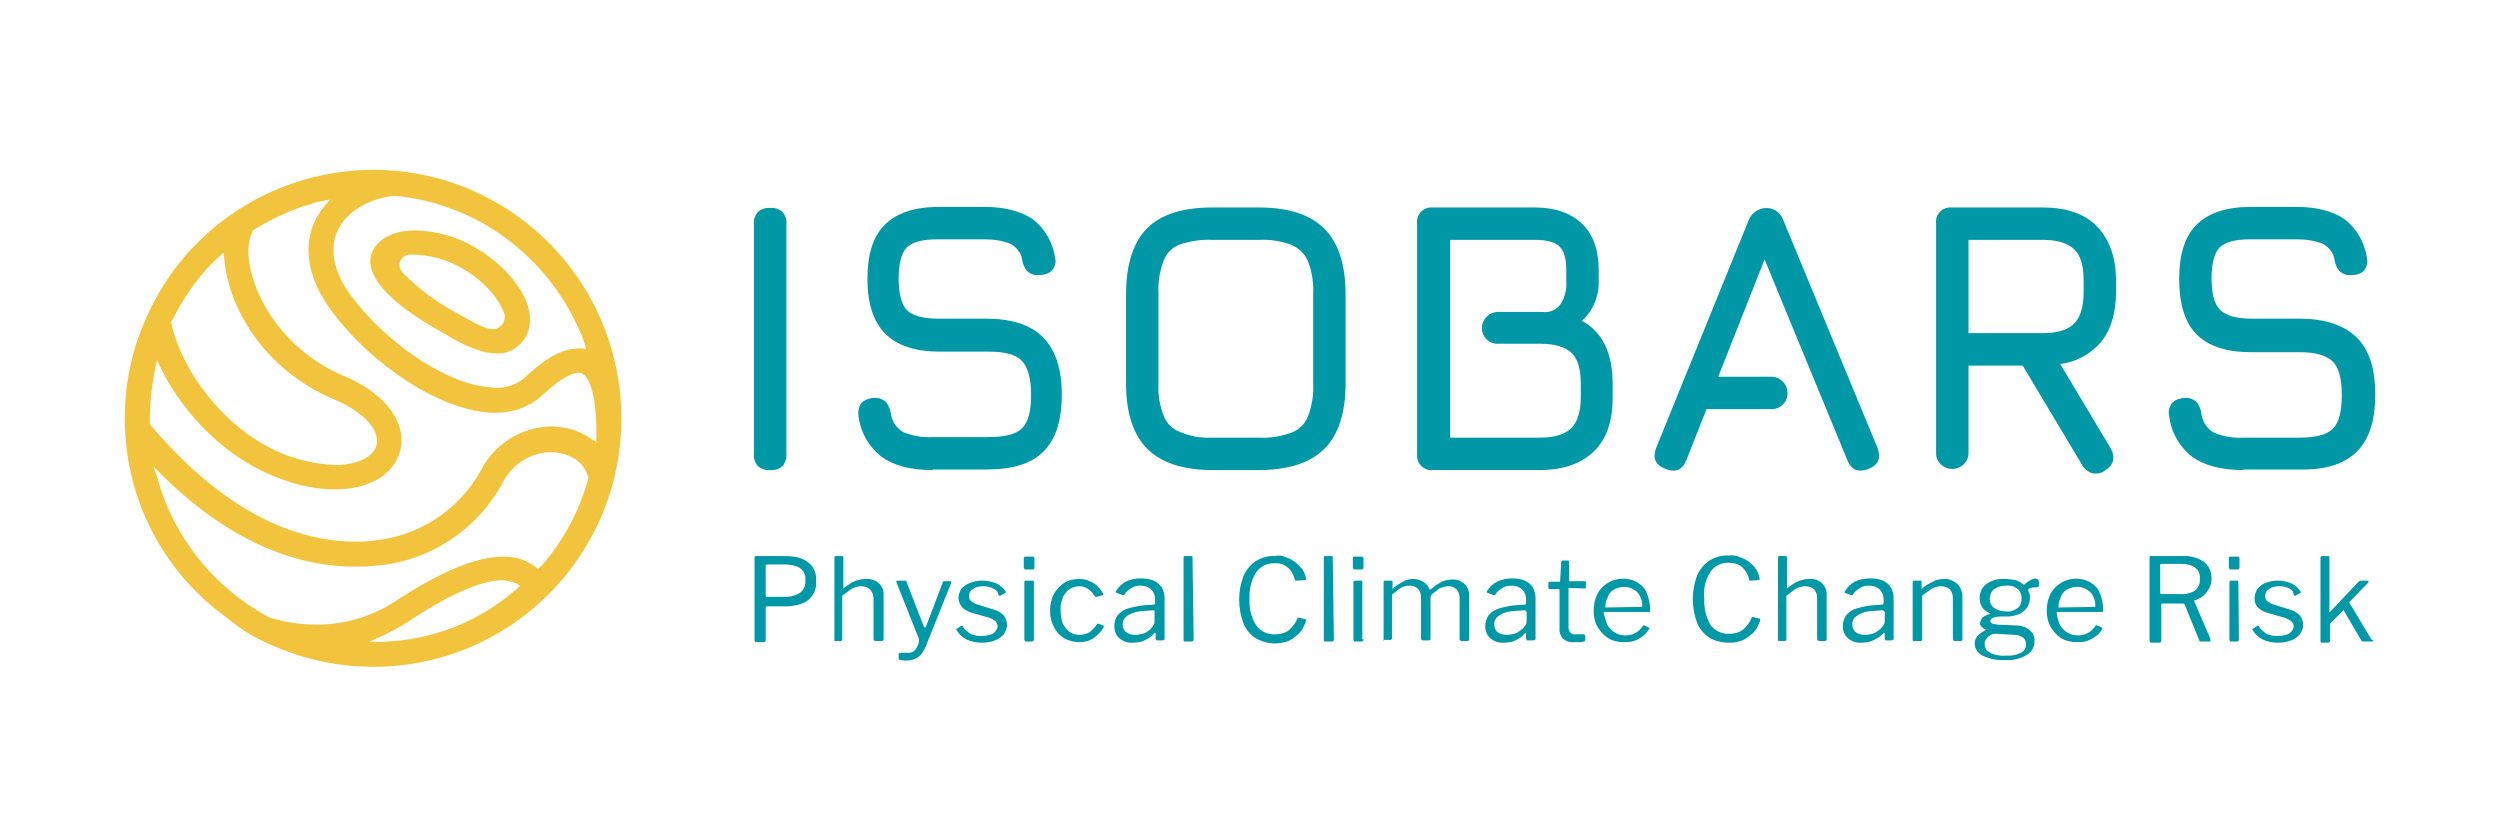 <svg xmlns="http://www.w3.org/2000/svg" xmlns:xlink="http://www.w3.org/1999/xlink" id="Layer_2" viewBox="0 0 1788.98 598.87"><defs><style>.cls-1{fill:none;}.cls-1,.cls-2,.cls-3{stroke-width:0px;}.cls-2{fill:#f2c43e;}.cls-3{fill:#0097a6;}</style><symbol id="GLOBAL" viewBox="0 0 69.4 69.46"><path class="cls-2" d="M34.7,0c-5.4,0-10.8,1.3-15.6,3.7-.9.4-1.7.9-2.5,1.4l-1.1.8-1.3,1C5.2,13.4,0,23.7,0,34.7c0,4.7.9,9.3,2.8,13.6,7.4,17.6,27.8,25.9,45.5,18.4,12.8-5.5,21.1-18,21.1-32C69.4,15.5,53.9,0,34.7,0ZM52.8,12.1c-2.1,0-6-1-13.2-5.8-.5-.3-1-.6-1.5-.9-.8-.5-3.2-1.6-4-1.9h1.6c1,0,2,.1,3,.2,5.7.7,11.1,3,15.5,6.7l.7.6.3.3-.4.3s-.1.1-.2.1c-.2.1-.5.2-.7.2-.4.1-.7.2-1.1.2ZM4.5,26.6c.2-.7.4-1.4.6-2,2.6-7.6,8-13.9,15.1-17.7,2.2-.7,4.4-1,6.7-1,3.8,0,7.6,1.1,10.8,3.2,6.4,4.2,11.4,6.3,15.2,6.3,1.1,0,2.3-.2,3.3-.7.4-.2.7-.4,1-.6.1,0,.5-.4.5-.4l.3.2.4.4c3,3.5,5.2,7.6,6.4,12.1-.3,1.1-.9,2-1.8,2.6-1.1.7-2.3,1-3.6,1-2.9-.1-5.5-1.9-6.7-4.5-3.7-6.6-10.4-10.9-18-11.4-.9-.1-1.7-.1-2.6-.1-6.4,0-16.3,2.2-27.1,13l-1,1,.5-1.4ZM4.3,41.9c-.1-.5-.2-1-.3-1.5-.3-1.9-.5-3.8-.5-5.7v-.6l.1-.3c11.4-13.5,21.8-16.3,28.6-16.3.8,0,1.5,0,2.2.1,6.4.5,12.1,4.1,15.3,9.7,1.8,3.7,5.5,6.1,9.6,6.3h.3c2,0,4-.6,5.7-1.8l.6-.4v.7c.1,3-.3,8.1-2,8.9-.2.1-.3.1-.5.1-.5,0-2-.3-5-3.1-1.8-1.7-4.2-2.5-6.6-2.5-.5,0-1,0-1.5.1-8,.9-17.5,8.3-22,15-2.8,4.1-3.4,8.5-1.6,12,.4.7.8,1.3,1.3,1.9l.7.8-1.1-.2c-.6-.1-1.1-.2-1.5-.4-2.9-.8-5.6-2.1-8.2-3.7-.5-1.1-.7-2.3-.6-3.5.4-5.7,5-13.3,13.2-16.8,7.2-3,9.1-7.8,7.8-11.1-1.1-3-4.5-4.8-8.9-4.8-2.5,0-5,.5-7.4,1.4-7,2.4-13.5,8.4-17.1,15.8l-.4.9-.2-1ZM12.4,56.6c-2.4-2.4-4.3-5.2-5.8-8.2l-.1-.1v-.3c1.5-6.8,7.9-15.6,16.6-18.6,2-.7,4.2-1.1,6.3-1.2,2.9,0,5.1,1,5.7,2.5.7,1.8-.9,4.6-5.9,6.7-9.9,4.2-14.8,13-15.3,19.7l-.1.8-1.4-1.3ZM37.3,65.8c-3.5-.5-6.3-2.3-7.5-4.7s-.7-5.5,1.3-8.5c4.7-6.8,13.4-12.9,19.6-13.5.4,0,.7-.1,1.1-.1,1.5-.1,3.1.5,4.2,1.5,1.2,1.1,4.2,4,7.4,4h.5l.6-.1-.4,1.3c-4.2,10.8-13.8,18.5-25.2,20-.4.1-.9.1-1.3.1h-.3Z"></path><path class="cls-2" d="M52,43.8c-2.6,0-5.6,1.7-7.4,2.8-6.9,3.8-10.3,7.3-10.3,10.1,0,.6.2,1.2.5,1.7,1,1.7,3.1,2.6,5.9,2.6,2.9-.1,5.8-.9,8.3-2.4,3.7-2.2,6.6-5.4,7.4-8.4.4-1.3.3-2.8-.3-4-.9-1.5-2.4-2.5-4.1-2.4ZM40.5,57.6h-.8c-.8-.1-1.4-.8-1.3-1.6,0-.3.2-.6.4-.9,2.2-2.2,4.7-4.1,7.5-5.6,2.6-1.5,4-2.2,4.9-2.3h.3c.9,0,1.6.8,1.6,1.7v.3c-.4,1.3-2,4.2-5.8,6.4-2.2,1.3-4.4,1.9-6.8,2Z"></path><path class="cls-2" d="M32.2,13.7h0Z"></path></symbol></defs><g id="Capa_1"><g id="Capa_2"><g id="Capa_1-2"><path class="cls-3" d="M581.51,425.91c-2,2.8-4.4,4.8-7.6,6-3.6,1.2-7.6,2-11.19,2h-13.99c-.4,0-.8.4-.8.8v23.59c0,.4-.4,1.2-.8,1.2h-6c-.4,0-.8,0-.8-.4s-.4-.4-.4-.8v-59.17c0-.8.4-1.2.8-1.2h20.79c4,0,8,.4,11.59,1.6,3.2,1.2,6,3.2,8,5.6,2,2.8,3.2,6.4,2.8,10.39.4,4-.4,7.2-2.4,10.39ZM574.71,408.72c-1.2-1.6-3.2-3.2-5.2-3.6-2.4-.8-5.2-1.2-8-1.2h-12.39c-.8,0-1.2.4-1.2.8v21.19c0,.8.4,1.2.8,1.2h13.19c3.6,0,7.2-.8,10.39-2.8,2.8-2,4.4-5.6,4-9.19.4-2-.4-4.4-1.6-6.4Z"></path><path class="cls-3" d="M597.1,457.89v-58.77c0-.8.4-1.2.8-1.2h4.8c.8,0,.8.4.8.8v22.39s.4,0,.4-.4c1.6-1.2,3.6-2.4,5.2-3.6,1.6-.8,3.2-1.6,4.8-2s3.6-.8,5.2-.8c3.6-.4,7.2.8,9.99,3.2,2.4,2.4,3.6,5.6,3.2,9.19v30.78c0,.8-.4,1.2-1.2,1.2h-4.8q-.4,0-.8-.4c0-.4-.4-.4-.4-.8v-29.18c0-2.4-.8-4.4-2.4-6.4-1.6-1.6-4-2.4-6.4-2.4-1.6,0-3.2.4-4.4.8-1.6.4-2.8,1.2-4.4,2.4-1.6,1.2-3.2,2.4-4.8,3.6v31.18c0,.8-.4,1.2-1.2,1.2h-4.4c.4.4,0,0,0-.8-.4.4-.4,0,0,0Z"></path><path class="cls-3" d="M644.27,472.29c-.8,0-1.2-.4-1.2-.8v-3.2c0-.4,0-.8.4-.8.8-.4,1.2-.4,2-.4h5.2c1.2,0,2.4-.4,3.2-1.2,1.2-.8,2-2,2.4-3.2.8-1.2,1.2-2.4,1.2-3.6.4-1.2,0-2.4-.4-3.2l-15.59-39.18v-.8c0-.4.4-.4.8-.4h6c.4,0,.4.4.4.8l12.39,31.98c.4.4.4.8.8.8s.4-.4.8-.8l11.99-31.58c0-.4.4-.4.4-.8h4.8c.4,0,.8,0,.8.4v.8l-18.39,45.97c-.8,1.6-1.6,3.2-2.8,4.8-.8,1.2-2,2-3.2,2.8s-2.4,1.2-4,1.6-3.2.4-4.8.4c-1.2,0-2.4-.4-3.2-.4Z"></path><path class="cls-3" d="M710.64,421.11c-2-1.2-4.8-1.6-7.2-1.6s-5.2.4-7.2,2c-2,1.2-2.8,2.8-2.8,5.2,0,1.2.4,2.4,1.2,3.2,1.6,1.2,3.2,2.4,5.2,2.8l10.39,3.2c3.2.8,6,2.4,8,4.4,3.2,4,3.2,9.59,0,13.59-1.6,2-4,3.6-6.4,4.4-2.8,1.2-6,1.6-9.19,1.6-4,0-8-.8-11.19-2.4-2.8-1.6-5.2-3.6-6.8-6.4,0-.4-.4-.4-.4-.8s0-.4.4-.4l3.2-2h.8q.4,0,.4.4c.8,1.6,2,2.8,3.2,3.6,1.2,1.2,2.8,2,4.4,2.4,2,.8,4,.8,6,.8s4-.4,5.6-.8,2.8-1.2,4-2.4c.8-1.2,1.6-2.4,1.6-3.6,0-1.6-.8-3.2-1.6-4-2-1.2-4-2.4-6.4-2.8l-8.4-2.4c-3.2-.8-6.4-2-8.8-4.4-1.6-1.6-2.4-4-2.8-6.4,0-2.4.8-4.8,2-6.8,1.6-2,4-3.6,6.4-4.4,6-2.4,12.79-2,18.79.4,2.8,1.2,4.8,3.2,6.4,5.6,0,0,.4.4.4.8s0,.4-.4.4l-3.6,2h-.8q-.4,0-.4-.4c-.4-2.4-2-4-4-4.8Z"></path><path class="cls-3" d="M740.22,405.92c0,1.2-.4,1.6-1.6,1.6h-4.8c-.4,0-.8,0-.8-.4s-.4-.8-.4-.8v-6.8c0-.8.4-1.2,1.2-1.2h5.2c.8,0,1.2.4,1.2,1.2v6.4h0ZM739.82,457.49c0,.4,0,.8-.4,1.2-.4.4-.8.4-1.2.4h-4c-.4,0-.8,0-.8-.4s-.4-.4-.4-.8v-41.18c0-.8.4-1.2.8-1.2h5.2c.4,0,.8.4.8,1.2v40.78Z"></path><path class="cls-3" d="M779.8,415.92c2,.8,4,2,5.6,3.6s2.8,3.2,4,5.2c.4.8,0,1.2-.4,1.2l-4.4,1.2c-.4,0-.8,0-1.2-.4-.8-1.6-2-2.8-3.2-4-.8-.8-2-1.6-3.6-2.4-1.2-.4-2.8-.8-4-.8-2.8,0-5.2.8-7.2,2-2,1.6-4,3.6-4.8,6-1.2,2.8-2,6-1.6,9.19,0,3.2.4,6.4,1.6,9.59,1.2,2.4,2.8,4.4,4.8,6,2.4,1.6,4.8,2,7.6,2,2.4,0,4.8-.8,6.8-2,2-1.6,4-3.6,5.2-5.6,0-.4.4-.4.4-.4h.4l3.6,1.2c.4,0,.4.4.4,1.2-.8,1.6-2,2.8-2.8,4-1.2,1.2-2.4,2.4-4,3.6s-3.2,2-4.8,2.4c-5.6,1.6-11.59.8-16.79-2-3.2-2-5.6-4.8-7.2-8-2-3.6-2.8-7.6-2.8-11.59s.8-8.4,2.8-11.99c1.6-3.2,4.4-6,7.2-8,3.2-2,6.8-2.8,10.79-2.8,2.8,0,5.2.4,7.6,1.6Z"></path><path class="cls-3" d="M818.98,458.29c-2.4,1.2-5.2,1.6-8,1.6-3.6.4-7.2-.8-9.99-3.2-2.4-2-3.6-5.2-3.6-8.8,0-2.8.8-5.6,2.4-7.6,2-2.4,4.4-4,7.2-4.8,4-1.2,8-2,11.99-2.4l6.4-.4c.4,0,.8,0,.8-.4q.4-.4.4-.8v-2.4c0-2.8-.8-5.2-2.8-7.2s-4.8-2.8-7.6-2.8c-2.4,0-4.4.4-6.4,1.6s-4,2.8-5.2,4.8c0,.4-.4.4-.4.4h-.8l-4.4-1.6-.4-.4v-.8c1.6-2.8,4-5.2,6.8-6.8,3.2-1.6,7.2-2.4,10.79-2.4,3.2,0,6.4.4,9.19,1.6,2.4.8,4.4,2.8,6,4.8,1.2,2.4,2,4.8,2,7.6v29.18c0,.4,0,.8-.4.8s-.4.4-.8.4h-4c-.4,0-.8,0-.8-.4s-.4-.8-.4-.8v-3.6c0-.8-.8-.8-1.2,0-2,2.4-4.4,3.6-6.8,4.8ZM825.38,436.71l-5.6.4c-2.4,0-4.4.4-6.8.8-1.6.4-3.6,1.2-5.2,2-1.2.8-2.4,1.6-3.2,2.8-.8,1.2-1.2,2.4-1.2,4,0,2,.8,4.4,2.4,5.6,2,1.6,4.4,2,6.8,2,1.6,0,3.6-.4,5.2-.8,1.6-.4,2.8-1.2,4.4-2.4,1.2-.8,2-2,2.8-3.2.8-.8,1.2-2,1.2-3.2v-6.8c.4-.8,0-1.2-.8-1.2Z"></path><path class="cls-3" d="M854.16,457.49c0,.4,0,.8-.4,1.2-.4.4-.8.4-1.2.4h-4.4c-.8,0-1.2-.4-1.2-1.2v-58.77c0-.8.4-1.2.8-1.2h4.8c.8,0,.8.4.8,1.2l.8,58.37Z"></path><path class="cls-3" d="M920.12,398.73c2.4.8,4.8,2,6.8,3.6s3.6,3.2,5.2,5.2c1.2,2,2,4,2.4,6.4v.8s-.4.4-.8.4l-6,.4h-.8q0-.4-.4-.8c-.8-3.2-2.4-6.4-4.8-8.4-2.8-2.4-6-3.6-9.59-3.2-5.2-.4-9.99,2-13.19,6.4-3.6,5.6-5.2,12.39-4.8,19.19-.4,6.4,1.2,13.19,4.8,18.79,3.2,4.4,8.4,6.8,13.59,6.4,3.6,0,6.8-.8,9.59-2.8,2.8-2.4,5.2-5.6,6.4-8.8.4-.4.8-.4.8-.4l4.8,1.2s.4,0,.4.4v.8c-.4,1.6-1.2,3.2-2,4.8-.8,1.6-2,3.2-3.2,4.4-1.2,1.2-2.8,2.4-4.4,3.6-2,1.2-3.6,2-5.6,2.4-7.2,2-14.39.8-20.79-2.8-4-2.8-7.2-6.4-8.8-10.79-4-10.79-4-22.79,0-33.58,2-4.4,4.8-8,8.8-10.79,4-2.4,8.8-4,13.59-3.6,2.8-.8,5.6-.4,8,.8Z"></path><path class="cls-3" d="M954.51,457.49c0,.4,0,.8-.4,1.2-.4.4-.8.4-1.2.4h-4.4c-.8,0-1.2-.4-1.2-1.2v-58.77c0-.8.4-1.2.8-1.2h4.8c.8,0,.8.4.8,1.2l.8,58.37Z"></path><path class="cls-3" d="M975.69,405.92c0,1.2-.4,1.6-1.6,1.6h-4.8c-.4,0-.8,0-.8-.4s-.4-.8-.4-.8v-6.8c0-.8.4-1.2,1.2-1.2h5.2c.8,0,1.2.4,1.2,1.2v6.4h0ZM975.69,457.49c0,.4,0,.8-.4,1.2-.4.4-.8.4-1.2.4h-4.4c-.4,0-.8,0-.8-.4s-.4-.4-.4-.8v-41.18c0-.8.4-1.2.8-1.2h4.8c.8,0,.8.4.8,1.2v40.78h.8Z"></path><path class="cls-3" d="M990.09,457.89v-41.18c0-.8.4-1.2.8-1.2h4.8c.4,0,.8.4.8.8v5.2q.4,0,.4-.4c1.6-1.6,3.6-2.8,4.8-3.6,1.6-.8,2.8-1.6,4.4-2.4,1.6-.4,3.2-.8,5.2-.8,2.8,0,5.6.8,7.6,2.4,2,1.2,3.2,2.8,4,4.8q0,.4.4.4c.4,0,.4-.4.8-.4,1.6-1.2,3.2-2.8,4.8-3.6,1.6-.8,3.2-2,4.8-2.4s3.6-.8,5.2-.8c3.6-.4,6.8,1.2,9.19,3.2,2.4,2.4,3.6,6,3.2,9.19v30.38c0,.8-.4,1.2-1.2,1.2h-4.4q-.4,0-.8-.4c0-.4-.4-.4-.4-.8v-29.18c0-2.4-.4-4.4-2-6.4-1.6-1.6-3.6-2.4-6-2.4-1.6,0-3.2.4-4.4.8-1.6.4-2.8,1.2-4,2.4l-3.2,2.4c-.8.4-1.2,1.6-1.2,2.4v29.58c0,.8-.4,1.2-1.2,1.2h-4.4q-.4,0-.8-.4c0-.4-.4-.4-.4-.8v-29.18c0-2.4-.4-4.4-2-6.4-1.6-1.6-3.6-2.4-6-2.4s-4.4.4-6.4,1.6c-2.4,1.6-4.4,3.2-6.4,4.8v31.18c0,.4-.4,1.2-.8,1.2h-4.8c0,1.2-.4.8-.4,0Z"></path><path class="cls-3" d="M1084.43,458.29c-2.4,1.2-5.2,1.6-8,1.6-3.6.4-7.2-.8-9.99-3.2-2.4-2-3.6-5.2-3.6-8.8,0-2.8.8-5.2,2.4-7.6,2-2.4,4.4-4,7.2-4.8,4-1.2,8-2,11.99-2.4l6.4-.4c.4,0,.8,0,.8-.4q.4-.4.4-.8v-2.4c0-2.8-.8-5.2-2.8-7.2s-4.8-2.8-7.6-2.8c-2.4,0-4.4.4-6.4,1.6s-4,2.8-5.2,4.8c0,.4-.4.4-.4.4h-.8l-4.4-1.6-.4-.4v-.8c1.6-2.8,4-5.2,7.2-6.8,3.2-1.6,7.2-2.4,10.79-2.4,3.2,0,6,.4,9.19,1.6,2.4,1.2,4.4,2.8,5.6,4.8,1.2,2.4,2,4.8,2,7.6v29.18c0,.4,0,.8-.4.8s-.4.4-.8.4h-4.4c-.4,0-.8,0-.8-.4s-.4-.8-.4-.8v-3.6c0-.8-.4-.8-1.2,0-1.6,2.4-4,3.6-6.4,4.8ZM1090.83,436.71l-5.6.4c-2.4,0-4.4.4-6.8.8-1.6.4-3.6,1.2-4.8,2s-2.4,1.6-3.2,2.8c-.8,1.2-1.2,2.4-1.2,4,0,2,.8,4.4,2.4,5.6,2,1.6,4.4,2,6.8,2,1.6,0,3.6-.4,5.2-.8,1.6-.4,2.8-1.2,4.4-2.4,1.2-.8,2.4-2,3.2-3.2.8-.8,1.2-2,1.2-3.2v-6.8c-.4-.8-.8-1.2-1.6-1.2Z"></path><path class="cls-3" d="M1123.21,420.71c-.4,0-.8,0-.8.4h0v26.39c-.4,2,.4,3.6,1.2,5.2,1.2.8,2.4,1.6,4,1.2h5.6q.4,0,.8.4s.4.4.4.8v2.8c0,.4-.4,1.2-.8,1.2l-2.4.4h-5.2c-2.8.4-5.6-.8-7.6-2.4-1.6-2-2.8-4.8-2.4-7.6v-27.19c0-.4-.4-.8-.8-.8h-6.4c-.4,0-.8-.4-.8-.8v-3.6c0-.4.4-.8.8-.8h7.2c.4,0,.4-.4.4-.8l.8-13.19c0-.8.4-1.2.8-1.2h4c.8,0,.8.4.8,1.2v12.79c0,.4,0,.8.8.8h10.39c.4,0,.8.4.8.8v3.6c0,.8-.4.8-.8.8l-10.79-.4Z"></path><path class="cls-3" d="M1150.4,447.5c1.2,2,3.2,4,5.2,5.2s4.8,2,7.2,2,5.2-.4,7.2-1.6c2.4-1.2,4-2.8,5.6-5.2l.4-.4h.4l3.6,1.6c.4.4.4.8,0,1.2-1.2,2-3.2,4-4.8,5.2-1.6,1.2-3.6,2.4-6,3.2-2.4.8-4.8.8-7.6.8-3.6,0-7.6-.8-10.79-2.8-3.2-2-5.6-4.8-7.6-8-2-3.6-2.8-7.6-2.8-11.59,0-4.4.8-8.4,2.8-12.39,5.6-9.99,18.39-13.59,28.38-8,3.2,2,5.6,4.4,6.8,7.6,1.6,3.6,2.4,8,2.4,11.99v1.2c0,.4-.4.4-1.2.4h-31.58q-.4,0-.4.4v.8c1.2,3.2,1.6,6,2.8,8.4ZM1173.59,434.31h1.2s.4-.4.4-.8c0-2.4-.4-4.4-1.6-6.8-.8-2-2.4-3.6-4.4-4.8-2-1.2-4.4-2-6.8-2-2.8,0-5.2.8-7.6,2-2,1.2-3.6,3.2-4.4,5.6-1.2,2.4-1.6,4.8-1.6,7.2l24.79-.4Z"></path><path class="cls-3" d="M1245.15,398.73c2.4.8,4.8,2,6.8,3.6s3.6,3.2,4.8,5.2c1.2,2,2,4,2.4,6.4v.8s-.4.4-.8.4l-6,.4h-.4c0-.4-.4-.4-.4-.8-.4-3.2-2.4-6.4-4.8-8.8-2.8-2.4-6-3.2-9.59-3.2-5.2-.4-9.99,2-13.19,6.4-3.6,5.6-5.2,12.39-4.4,19.19-.4,6.4,1.2,13.19,4.4,18.79,3.2,4.4,8.4,6.8,13.59,6.4,3.6,0,6.8-.8,9.59-2.8,2.8-2.4,5.2-5.6,6.4-8.8,0-.4.4-.4.8-.4l4.8,1.2s.4,0,.4.4v.8c-.4,1.6-1.2,3.2-2,4.8-.8,1.6-2,3.2-3.2,4.4-1.6,1.2-2.8,2.4-4.8,3.6-1.6,1.2-3.6,2-5.6,2.4-2.4.8-4.4.8-6.8.8-4.8,0-9.99-1.2-13.99-3.6-4-2.8-7.2-6.4-8.8-10.79-4-10.79-4-22.79,0-33.58,2-4.4,4.8-8,8.8-10.79,4-2.4,8.8-4,13.99-3.6,2.8-.4,5.6,0,8,1.2Z"></path><path class="cls-3" d="M1272.33,457.89v-58.77c0-.8.4-1.2.8-1.2h4.8c.4,0,.8.4.8.8v22.39s.4,0,.4-.4c1.6-1.2,3.6-2.4,5.2-3.6,1.6-.8,3.2-1.6,4.8-2,1.6-.4,3.2-.8,5.2-.8,3.6-.4,7.2.8,9.59,3.2,2.4,2.4,3.6,5.6,3.2,9.19v30.78c0,.8-.4,1.2-1.2,1.2h-4.4q-.4,0-.8-.4c0-.4-.4-.4-.4-.8v-29.18c0-2.4-.4-4.4-2-6.4-1.6-1.6-4-2.4-6.4-2.4-1.6,0-3.2.4-4.4.8-1.6.4-2.8,1.2-4.4,2.4-1.6,1.2-3.2,2.4-4.8,3.6v31.18c0,.8-.4,1.2-1.2,1.2h-4.4c0,.4-.4,0-.4-.8,0,.4,0,0,0,0Z"></path><path class="cls-3" d="M1340.3,458.29c-2.4,1.2-5.2,1.6-8,1.6-3.6.4-7.2-.8-9.99-3.2-2.4-2-3.6-5.2-3.6-8.8,0-2.8.8-5.2,2.4-7.6,2-2.4,4.4-4,7.2-4.8,4-1.2,8-2,11.99-2.4l6.4-.4c.4,0,.8,0,.8-.4q.4-.4.4-.8v-2.4c0-2.8-.8-5.2-2.8-7.2s-4.8-2.8-7.6-2.8c-2.4,0-4.4.4-6.4,1.6s-4,2.8-5.2,4.8c0,.4-.4.4-.4.4h-.8l-4.4-1.6-.4-.4s0-.4.4-.8c1.6-2.8,4-5.2,6.8-6.8,3.2-1.6,7.2-2.4,11.19-2.4,3.2,0,6.4.4,9.19,1.6,2.4,1.2,4.4,2.8,5.6,4.8,1.2,2.4,2,4.8,2,7.6v29.18c0,.4,0,.8-.4.8s-.4.4-.8.4h-4c-.4,0-.8,0-.8-.4s-.4-.8-.4-.8v-3.6c0-.8-.4-.8-1.2,0-2.4,2.4-4.4,3.6-7.2,4.8ZM1347.09,436.71l-5.6.4c-2.4,0-4.4.4-6.8.8-1.6.4-3.6,1.2-4.8,2-1.2.8-2.4,1.6-3.2,2.8-.8,1.2-1.2,2.4-1.2,4,0,2,.8,4.4,2.4,5.6,2,1.6,4.4,2,6.8,2,1.6,0,3.6-.4,5.2-.8s2.8-1.2,4.4-2.4c1.2-.8,2-2,3.2-3.2.8-.8,1.2-2,1.2-3.2v-6.8c-.8-.8-.8-1.2-1.6-1.2Z"></path><path class="cls-3" d="M1368.68,457.89v-41.18c0-.8.4-1.2.8-1.2h4.8c.4,0,.8.4.8.8v5.2s.4,0,.4-.4c1.6-1.6,3.6-2.8,5.2-3.6,1.6-.8,3.2-1.6,4.8-2.4,1.6-.4,3.6-.8,5.2-.8,3.6-.4,7.2,1.2,9.99,3.6,2.4,2.4,3.6,5.6,3.6,8.8v30.78c0,.8-.4,1.2-1.2,1.2h-4.4q-.4,0-.8-.4c0-.4-.4-.4-.4-.8v-29.18c0-2.4-.4-4.4-2-6.4-1.6-1.6-4-2.4-6.4-2.4-1.6,0-3.2.4-4.4.8-1.6.4-2.8,1.2-4.4,2.4-1.6,1.2-3.2,2.4-4.8,3.6v31.18c0,.8-.4,1.2-.8,1.2h-4.8c-.8.4-1.2,0-1.2-.8Z"></path><path class="cls-3" d="M1458.63,415.12c.4.4.4.8.4.8v2.8c0,.4,0,.8-.4,1.2-.4.4-.8.4-1.2.4h-2.4c-.8,0-1.2.4-2,.4-1.2.4-2,1.2-1.6,2s.4,1.2.8,2c.4,1.2.4,2.4.4,3.2,0,2.4-.8,4.8-2,6.8-1.6,2-3.6,4-6,4.8-3.2,1.2-6.8,2-9.99,1.6-2.4,0-4.4,0-6.4.4-1.2,0-2.4.8-3.2,1.2-.4.4-.8,1.2-.8,1.6,0,.8.4,1.6,1.6,2,2,.4,3.6.8,5.6.8l10.79.4c4,0,7.6,1.2,10.39,3.6,2.4,2,3.6,4.8,3.2,8,0,4-2,7.6-5.6,9.59-4.8,2.8-9.99,4-15.59,3.6-5.6.4-10.79-.8-15.99-3.2-3.2-1.6-5.6-4.8-5.6-8.8,0-2,.8-3.6,2-5.2,1.6-1.6,3.6-3.2,5.6-4,.4-.4.4-.8,0-.8-1.2-.4-2-1.2-2.8-2s-1.2-2-.8-2.8c0-.8.4-1.6.8-2.4s1.2-1.6,2-2c1.2-.8,2.4-1.2,3.6-1.6.4,0,.4-.4.4-.4,0,0,0-.4-.4-.4-2-1.2-4-2.4-5.2-4.4s-1.6-4.4-1.6-6.4c0-4,1.6-7.6,4.8-9.99,4-2.8,8.8-4,13.59-3.6,2.4,0,4.8.4,7.2.8,2,.4,3.6,1.6,5.2,2.8q.4.4.8.4c.4,0,.8,0,.8-.4.8-.8,1.6-1.2,2-1.6.8-.4,1.6-1.2,2.8-1.6.8-.4,2-.4,2.8-.8,1.6.8,2,.8,2,1.2ZM1427.85,453.5c-1.2,0-2.4.4-3.2.8-1.2.8-2.4,1.6-3.2,2.8-.8,1.2-1.6,2.4-1.2,4,0,1.6.4,3.2,1.6,4.4,1.6,1.2,3.2,2.4,5.2,2.8,2.8.8,6,1.2,8.8.8,3.6.4,7.2-.4,10.39-2,2.4-1.2,3.6-3.6,3.6-6.4,0-1.6-.8-3.2-2-4.4-2-1.2-4-2-6.4-2l-13.59-.8ZM1443.84,435.11c2-1.6,2.8-4,2.8-6.8,0-2.4-.8-5.2-2.8-6.8-2.4-2-5.6-2.8-8.4-2.4-3.2,0-6,.8-8.4,2.4-2,1.6-3.2,4.4-3.2,6.8s.8,5.2,3.2,6.8c2.4,1.6,5.6,2.4,8.4,2.4,2.8.4,5.6-.4,8.4-2.4Z"></path><path class="cls-3" d="M1474.22,447.5c1.2,2,3.2,4,5.2,5.2s4.8,2,7.2,2,5.2-.4,7.2-1.6c2.4-1.2,4-2.8,5.6-5.2l.4-.4h.8l3.6,1.6c.4.4.4.8,0,1.2-1.2,2-2.8,4-4.8,5.2-1.6,1.2-4,2.4-6,3.2-2.4.8-4.8.8-7.6.8-3.6,0-7.6-.8-10.79-2.8-3.2-2-5.6-4.8-7.6-8-2-3.6-2.8-7.6-2.8-11.59,0-4.4.8-8.4,2.8-12.39,5.6-9.99,18.39-13.59,28.38-8,3.2,2,5.6,4.4,6.8,7.6,1.6,3.6,2.4,8,2.4,11.99v1.2c0,.4-.4.4-1.2.4h-31.58q-.4,0-.4.4c0,.4-.4.4,0,.8.4,3.2,1.2,6,2.4,8.4ZM1497.81,434.31h1.2s.4-.4.4-.8c0-2.4-.4-4.4-1.6-6.8-.8-2-2.4-3.6-4.4-4.8-2-1.2-4.4-2-6.8-2-2.8,0-5.2.8-7.6,2-2,1.2-3.6,3.2-4.4,5.6-1.2,2.4-1.6,4.8-1.6,7.2l24.79-.4Z"></path><path class="cls-3" d="M1581.76,458.69c0,.4-.4.4-.8.4h-6c-.8,0-1.2-.4-1.2-.8l-10.39-25.59c-.4-.8-.8-.8-2-.8h-13.99q-.4,0-.8.4v26.39c0,.8-.4,1.2-1.6,1.2h-5.6c-.4,0-.8,0-.8-.4s-.4-.4-.4-.8v-59.57c0-.8.4-1.2.8-1.2h22.79c5.2-.4,10.79,1.2,15.19,4,3.6,2.8,5.6,7.2,5.6,11.59,0,2.8-.4,5.6-2,8-1.2,2-2.8,4-4.4,5.2s-3.6,2.4-5.6,2.8c-.4,0-.4.4-.4.8l11.59,26.79c0,.8,0,1.2,0,1.6ZM1570.57,422.71c2.4-2,4-5.2,3.6-8.4.4-3.2-.8-6-3.2-8-2.8-2-6-2.8-9.59-2.8h-14.39c-.8,0-1.2.4-1.2.8v19.59c0,.8.4,1.2.8,1.2h12.79c4,.4,8-.4,11.19-2.4Z"></path><path class="cls-3" d="M1602.55,405.92c0,1.2-.4,1.6-1.6,1.6h-4.8c-.4,0-.8,0-.8-.4s-.4-.8-.4-.8v-6.8c0-.8.4-1.2,1.2-1.2h5.2c.8,0,1.2.4,1.2,1.2v6.4ZM1602.15,457.49c0,.4,0,.8-.4,1.2-.4.4-.8.4-1.2.4h-4c-.4,0-.8,0-.8-.4q-.4-.4-.4-.8v-41.18c0-.8.4-1.2.8-1.2h4.8c.4,0,.8.4.8,1.2l.4,40.78Z"></path><path class="cls-3" d="M1638.13,421.11c-2-1.2-4.8-1.6-7.2-1.6s-5.2.4-7.2,2c-2,1.2-2.8,2.8-2.8,5.2,0,1.2.4,2.4,1.2,3.2,1.6,1.2,3.2,2.4,5.2,2.8l10.39,3.2c3.2.8,6,2.4,8,4.4,1.6,2,2.4,4.4,2.4,6.8s-.8,4.8-2.4,6.8-4,3.6-6.4,4.4c-2.8,1.2-6,1.6-9.19,1.6-4,0-8-.8-11.19-2.4-2.8-1.6-5.2-3.6-6.8-6.4,0-.4-.4-.4-.4-.8s0-.4.4-.4l3.2-2h.8s.4,0,.4.4c.8,1.6,2,2.8,3.2,3.6,1.2,1.2,2.8,2,4.4,2.4,2,.8,4,.8,6,.8s4-.4,5.6-.8,2.8-1.2,4-2.4c.8-1.2,1.6-2.4,1.6-3.6,0-1.6-.8-3.2-2-4-2-1.2-4-2.4-6.4-2.8l-8.4-2.4c-3.2-.8-6.4-2-8.8-4.4-1.6-1.6-2.4-4-2.4-6.4s.8-4.8,2-6.8c1.6-2,3.6-3.6,6-4.4,6-2.4,12.79-2,18.39.4,2.8,1.2,4.8,3.2,6.4,5.6,0,0,.4.4.4.8,0,0,0,.4-.4.4l-3.6,2h-.4q-.4,0-.8-.4c0-2.4-1.2-4-3.2-4.8Z"></path><path class="cls-3" d="M1698.1,458.69c0,.4-.4.4-.8.4h-6c-.8,0-1.2-.4-1.6-.8l-12.39-21.19-.4-.4s-.4,0-.4.4l-8.8,8.8s-.4.4-.4.8v11.59c0,.4,0,.8-.4,1.2-.4.4-.8.4-1.2.4h-4c-.4,0-.8,0-1.2-.4v-60.37c0-.8.4-1.2.8-1.2h4.8c.8,0,.8.4.8,1.2v38.78s.4,0,.8-.4l19.99-21.19c.4-.4,1.2-.8,1.6-.8h4.8c.4,0,.8,0,.8.4s0,.8-.4,1.2l-12.79,13.19-.4.4v.8l15.59,25.99c1.2.4,1.2.8,1.2,1.2Z"></path><path class="cls-3" d="M551.13,336.36c-3.2.4-6.4-.8-8.8-2.8-2-2.4-3.2-5.6-2.8-8.8v-164.31c-.4-3.2.8-6.4,2.8-8.8,2.4-2,5.6-3.2,8.8-2.8,3.2-.4,6.4.8,8.8,2.8,2,2.4,3.2,5.6,2.8,8.8v164.31c.4,3.2-.8,6.4-2.8,8.8-2.4,2-5.6,3.2-8.8,2.8Z"></path><path class="cls-3" d="M667.46,336.36c-15.99,0-27.98-3.2-36.78-9.59-9.19-7.2-15.19-17.99-16.39-29.58-.4-3.2.4-6.8,2.4-9.19,2.4-2,5.6-3.2,8.8-3.2,3.2-.4,6,.8,8.4,2.8,2,2.4,3.2,5.2,3.6,8.4.8,5.6,4,10.39,8.8,13.19,6.8,2.8,13.99,4,20.79,3.6h39.98c11.99,0,19.99-2,24.39-6.4,4.4-4.4,6.4-12.39,6.4-23.99s-2.4-19.99-6.8-24.39c-4.4-4.4-12.39-6.4-23.99-6.4h-34.78c-17.59,0-30.38-4.4-38.78-12.79-8.4-8.4-12.79-21.59-12.79-39.18s4-30.38,12.39-38.78,21.19-12.79,38.78-12.79h32.78c14.79,0,25.99,3.2,34.38,8.8,8.8,6.8,14.39,16.79,15.99,27.58.8,3.2,0,6.4-2.4,9.19-2.4,2.4-6,3.2-9.19,3.2-3.2.4-6-.8-8.4-2.8-2-2.4-3.2-5.2-3.6-8.4-.8-4.8-4-8.8-8.4-11.19-6-2.4-12.39-3.2-18.79-3.2h-33.18c-11.19,0-18.39,2-22.39,6-3.6,4-5.6,11.19-5.6,21.99s2,18.39,5.6,22.39,11.19,6.4,22.39,6.4h34.38c18.39,0,31.98,4.4,40.78,13.19,8.8,8.8,13.59,22.39,13.59,41.18s-4.4,31.98-13.19,40.78c-8.8,8.8-22.39,12.79-40.78,12.79h-38.38v.4Z"></path><path class="cls-3" d="M867.75,336.36c-21.19,0-36.78-5.2-46.77-15.19s-15.19-25.59-15.19-46.77v-63.97c0-21.19,5.2-37.18,15.19-47.17,9.99-9.99,25.59-14.79,46.77-14.79h33.18c21.19,0,36.78,5.2,46.77,15.19,9.99,9.99,15.19,25.59,15.19,47.17v63.57c0,21.19-5.2,36.78-15.19,46.77s-25.59,15.19-47.17,15.19h-32.78ZM867.75,313.17h33.18c8,.4,15.99-.8,23.19-3.6,5.6-2,9.99-6.4,11.99-11.99,2.8-7.6,4-15.19,3.6-23.19v-63.97c.4-8-.8-15.59-3.6-23.19-2.4-5.6-6.4-9.59-11.99-11.99-7.6-2.8-15.19-4-23.19-3.6h-33.18c-8-.4-15.59.8-23.19,3.2-5.6,2-9.99,6.4-11.99,11.99-2.8,7.6-4,15.19-3.6,23.19v63.97c-.4,8,.8,15.99,3.6,23.19,2,5.6,6.4,9.99,11.99,11.99,7.6,3.2,15.19,4.4,23.19,4Z"></path><path class="cls-3" d="M1025.67,336.36c-5.6.8-10.79-3.2-11.59-8.8v-167.51c-.8-5.6,3.2-10.79,8.8-11.59h75.16c14.79,0,25.99,4,33.98,11.59s11.99,18.79,11.99,33.18v7.6c.4,10.79-4,21.59-11.99,28.78,14.79,8,21.99,23.19,21.99,45.18v9.59c0,17.19-4.4,29.98-13.59,38.78s-21.99,13.19-38.78,13.19h-75.96ZM1060.45,234.82c0-6.4,5.2-11.59,11.59-11.59h31.58c5.2.8,10.79-1.6,13.59-6.4,2.8-4.8,4-10.39,3.6-15.99v-7.6c0-8-1.6-13.59-4.8-16.79-3.2-3.2-9.19-4.8-17.59-4.8h-60.77v141.52h64.36c10.39,0,17.99-2.4,22.39-6.8,4.4-4.4,6.8-11.99,6.8-21.99v-9.59c0-10.39-2-17.59-6.4-21.99s-11.99-6.8-22.39-6.8h-29.98c-6.8.4-11.99-4.8-11.99-11.19h0Z"></path><path class="cls-3" d="M1268.33,292.78h-47.17l-14.39,36.38c-2.8,7.2-8,9.19-14.79,6.4-7.6-2.8-9.59-8-6.8-15.19l65.96-162.31c2-5.6,7.2-9.19,12.79-9.19h.4c5.6,0,10.39,4,11.99,9.19l67.16,162.31c2.8,7.2.8,12.39-6.4,15.19-7.2,2.8-12.39.8-15.19-6.4l-59.17-143.52-33.18,83.95h37.98c6.4,0,11.59,5.2,11.59,11.59h0c.4,6-4.4,11.19-10.79,11.59Z"></path><path class="cls-3" d="M1605.35,336.36c-15.99,0-27.98-3.2-36.78-9.59-9.19-7.2-15.19-17.99-16.39-29.58-.8-3.2.4-6.8,2.4-9.19,2.4-2,5.6-3.2,8.8-3.2,3.2-.4,6,.8,8.4,2.8,2,2.4,3.2,5.6,3.6,8.8.8,5.6,4,10.39,8.8,13.19,6.8,2.8,13.99,4,20.79,3.6h39.98c11.99,0,19.99-2,24.39-6.4s6.4-12.39,6.4-23.99-2-19.99-6.8-24.39c-4.8-4.4-12.39-6.4-23.99-6.4h-34.38c-17.59,0-30.38-4.4-38.78-12.79s-12.39-21.99-12.39-39.58,4-30.38,12.39-38.78,21.19-12.79,38.78-12.79h32.78c14.79,0,26.39,3.2,34.38,8.8,8.8,6.8,14.39,16.79,15.99,27.58.8,3.2,0,6.4-2,9.19-2.4,2.4-6,3.2-9.19,3.2-3.2.4-6-.8-8.4-2.8-2-2.4-3.2-5.2-3.6-8.4-.8-4.8-4-8.8-8.4-11.19-6-2.4-12.39-3.2-18.79-3.2h-32.78c-11.19,0-18.39,2-22.39,6-3.6,4-5.6,11.19-5.6,21.99s2,18.39,6,22.39,11.19,6.4,22.39,6.4h34.38c17.99,0,31.58,4.4,40.78,13.19,9.2,8.8,13.59,22.39,13.59,41.18s-4.4,31.98-13.19,40.78c-8.8,8.8-22.39,13.19-40.78,12.79h-40.38v.4Z"></path><path class="cls-3" d="M1506.2,336.76c-2.4,2-5.6,2.4-8.8,2-2.8-.8-5.6-2.8-7.2-5.6l-42.78-71.56h-38.78v63.17c-.4,6.4-6,11.19-12.39,10.79-6-.4-10.79-5.2-10.79-10.79v-164.71c-.8-5.6,3.2-10.79,8.8-11.59h67.56c16.79,0,29.98,4.4,38.78,13.59,8.8,9.19,13.59,21.99,13.59,38.78v8.4c0,14.79-3.6,26.39-10.39,35.18-7.6,8.8-17.99,14.79-29.58,15.99l36.38,60.77c3.2,6.4,2,11.59-4.4,15.59ZM1408.66,238.41h53.17c10.39,0,17.99-2.4,22.39-6.8,4.4-4.4,6.8-11.99,6.8-22.39v-8.4c0-10.39-2-17.99-6.8-22.39-4.4-4.4-11.99-6.8-22.39-6.8h-53.17v66.76Z"></path></g></g><use width="69.4" height="69.46" transform="translate(89.29 477.17) scale(5.12 -5.12)" xlink:href="#GLOBAL"></use><rect class="cls-1" width="1788.98" height="598.87"></rect></g></svg>